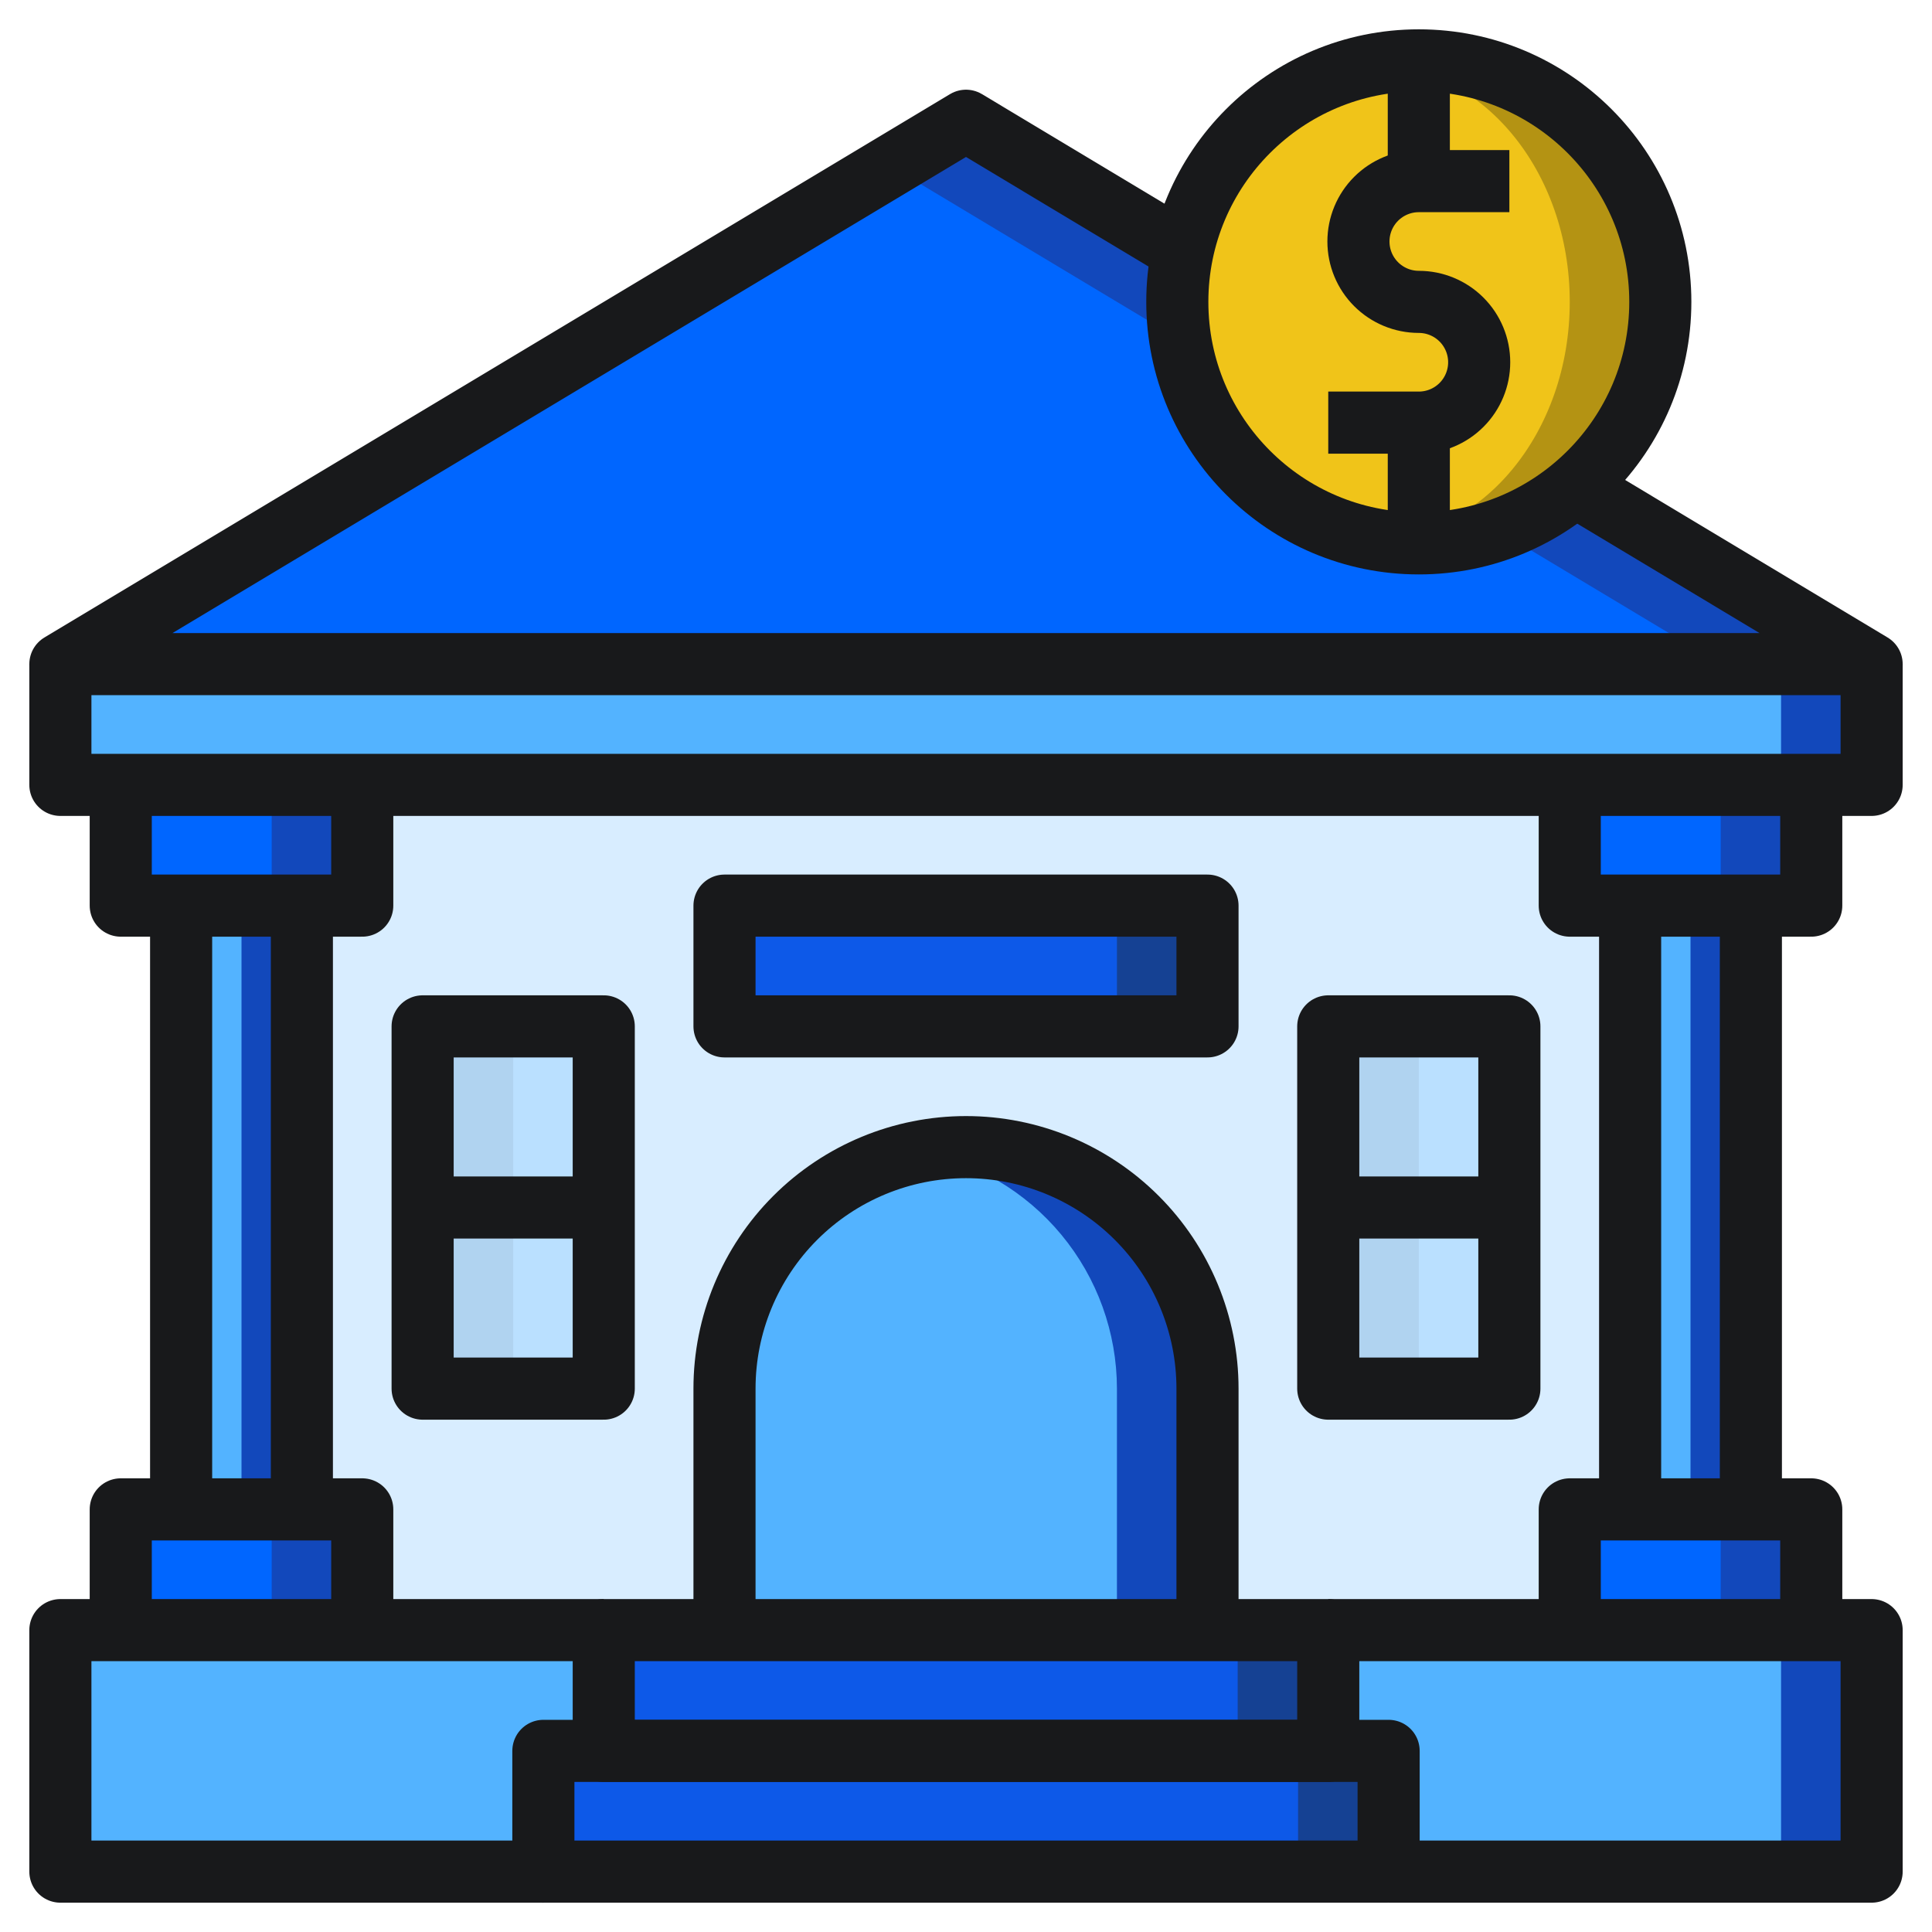 <svg width="160" height="160" viewBox="0 0 160 160" fill="none" xmlns="http://www.w3.org/2000/svg">
<path d="M155 55H5L80 10L155 55Z" fill="#1248BB"/>
<path d="M5 55H142.5L73.75 13.75L5 55Z" fill="#0066FF"/>
<path d="M117.5 45C128.546 45 137.5 36.046 137.5 25C137.5 13.954 128.546 5 117.5 5C106.454 5 97.5 13.954 97.5 25C97.5 36.046 106.454 45 117.5 45Z" fill="#B49313"/>
<path d="M113.75 44.625C122.725 44.625 130 35.839 130 25C130 14.161 122.725 5.375 113.75 5.375C104.775 5.375 97.5 14.161 97.5 25C97.5 35.839 104.775 44.625 113.75 44.625Z" fill="#F0C419"/>
<path d="M135 65H25V132.5H135V65Z" fill="#D8EDFF"/>
<path d="M100 75H60V85H100V75Z" fill="#154193"/>
<path d="M92.5 75H60V85H92.5V75Z" fill="#0D59E8"/>
<path d="M50 85H35V100H50V85Z" fill="#BAE0FF"/>
<path d="M42.5 85H35V100H42.5V85Z" fill="#B0D3F0"/>
<path d="M50 100H35V115H50V100Z" fill="#BAE0FF"/>
<path d="M42.5 100H35V115H42.5V100Z" fill="#B0D3F0"/>
<path d="M125 100H110V115H125V100Z" fill="#BAE0FF"/>
<path d="M117.5 100H110V115H117.5V100Z" fill="#B0D3F0"/>
<path d="M125 85H110V100H125V85Z" fill="#BAE0FF"/>
<path d="M117.5 85H110V100H117.5V85Z" fill="#B0D3F0"/>
<path d="M60 135V115C60 109.696 62.107 104.609 65.858 100.858C69.609 97.107 74.696 95 80 95C85.304 95 90.391 97.107 94.142 100.858C97.893 104.609 100 109.696 100 115V135" fill="#1248BB"/>
<path d="M76.25 95.375C71.682 96.247 67.561 98.683 64.595 102.265C61.63 105.847 60.005 110.35 60 115V135H92.5V115C92.495 110.35 90.87 105.847 87.905 102.265C84.939 98.683 80.818 96.247 76.25 95.375Z" fill="#53B3FF"/>
<path d="M155 135H5V155H155V135Z" fill="#1248BB"/>
<path d="M147.5 135H5V155H147.5V135Z" fill="#53B3FF"/>
<path d="M115 145H45V155H115V145Z" fill="#154193"/>
<path d="M107.5 145H45V155H107.5V145Z" fill="#0D59E8"/>
<path d="M110 135H50V145H110V135Z" fill="#154193"/>
<path d="M102.5 135H50V145H102.5V135Z" fill="#0D59E8"/>
<path d="M145 75H135V125H145V75Z" fill="#1248BB"/>
<path d="M140 75H135V125H140V75Z" fill="#53B3FF"/>
<path d="M25 75H15V125H25V75Z" fill="#1248BB"/>
<path d="M20 75H15V125H20V75Z" fill="#53B3FF"/>
<path d="M130 65V75H150V65" fill="#1248BB"/>
<path d="M142.5 65H130V75H142.5V65Z" fill="#0066FF"/>
<path d="M130 125V135H150V125" fill="#1248BB"/>
<path d="M142.5 125H130V135H142.5V125Z" fill="#0066FF"/>
<path d="M10 125V135H30V125" fill="#1248BB"/>
<path d="M22.5 125H10V135H22.5V125Z" fill="#0066FF"/>
<path d="M10 65V75H30V65" fill="#1248BB"/>
<path d="M22.5 65H10V75H22.5V65Z" fill="#0066FF"/>
<path d="M155 55H5V65H155V55Z" fill="#1248BB"/>
<path d="M147.5 55H5V65H147.5V55Z" fill="#53B3FF"/>
<path d="M130.425 40.25L155 55H5L80 10L97.95 20.775" stroke="#18191B" stroke-width="5.143" stroke-linejoin="round"/>
<path d="M5 55V65H155V55" stroke="#18191B" stroke-width="5.143" stroke-linejoin="round"/>
<path d="M115 145H45V155H115V145Z" stroke="#18191B" stroke-width="5.143" stroke-linejoin="round"/>
<path d="M110 135H50V145H110V135Z" stroke="#18191B" stroke-width="5.143" stroke-linejoin="round"/>
<path d="M50 135H5V155H45" stroke="#18191B" stroke-width="5.143" stroke-linejoin="round"/>
<path d="M110 135H155V155H115" stroke="#18191B" stroke-width="5.143" stroke-linejoin="round"/>
<path d="M60 135V115C60 109.696 62.107 104.609 65.858 100.858C69.609 97.107 74.696 95 80 95C85.304 95 90.391 97.107 94.142 100.858C97.893 104.609 100 109.696 100 115V135" stroke="#18191B" stroke-width="5.143" stroke-linejoin="round"/>
<path d="M10 65V75H30V65" stroke="#18191B" stroke-width="5.143" stroke-linejoin="round"/>
<path d="M10 135V125H30V135" stroke="#18191B" stroke-width="5.143" stroke-linejoin="round"/>
<path d="M15 75V127.5" stroke="#18191B" stroke-width="5.143" stroke-linejoin="round"/>
<path d="M25 75V127.5" stroke="#18191B" stroke-width="5.143" stroke-linejoin="round"/>
<path d="M130 65V75H150V65" stroke="#18191B" stroke-width="5.143" stroke-linejoin="round"/>
<path d="M130 135V125H150V135" stroke="#18191B" stroke-width="5.143" stroke-linejoin="round"/>
<path d="M135 75V127.5" stroke="#18191B" stroke-width="5.143" stroke-linejoin="round"/>
<path d="M145 75V127.5" stroke="#18191B" stroke-width="5.143" stroke-linejoin="round"/>
<path d="M100 75H60V85H100V75Z" stroke="#18191B" stroke-width="5.143" stroke-linejoin="round"/>
<path d="M50 85H35V115H50V85Z" stroke="#18191B" stroke-width="5.143" stroke-linejoin="round"/>
<path d="M125 85H110V115H125V85Z" stroke="#18191B" stroke-width="5.143" stroke-linejoin="round"/>
<path d="M35 100H50" stroke="#18191B" stroke-width="5.143" stroke-linejoin="round"/>
<path d="M110 100H125" stroke="#18191B" stroke-width="5.143" stroke-linejoin="round"/>
<path d="M125 15H117.5C116.174 15 114.902 15.527 113.964 16.465C113.027 17.402 112.5 18.674 112.5 20C112.5 21.326 113.027 22.598 113.964 23.535C114.902 24.473 116.174 25 117.5 25C118.826 25 120.098 25.527 121.036 26.465C121.973 27.402 122.5 28.674 122.5 30C122.5 31.326 121.973 32.598 121.036 33.535C120.098 34.473 118.826 35 117.5 35H110" stroke="#18191B" stroke-width="5.143" stroke-linejoin="round"/>
<path d="M117.5 45C128.546 45 137.5 36.046 137.5 25C137.5 13.954 128.546 5 117.5 5C106.454 5 97.5 13.954 97.5 25C97.5 36.046 106.454 45 117.5 45Z" stroke="#18191B" stroke-width="5.143" stroke-linejoin="round"/>
<path d="M117.5 15V5" stroke="#18191B" stroke-width="5.143" stroke-linejoin="round"/>
<path d="M117.5 35V45" stroke="#18191B" stroke-width="5.143" stroke-linejoin="round"/>
</svg>
